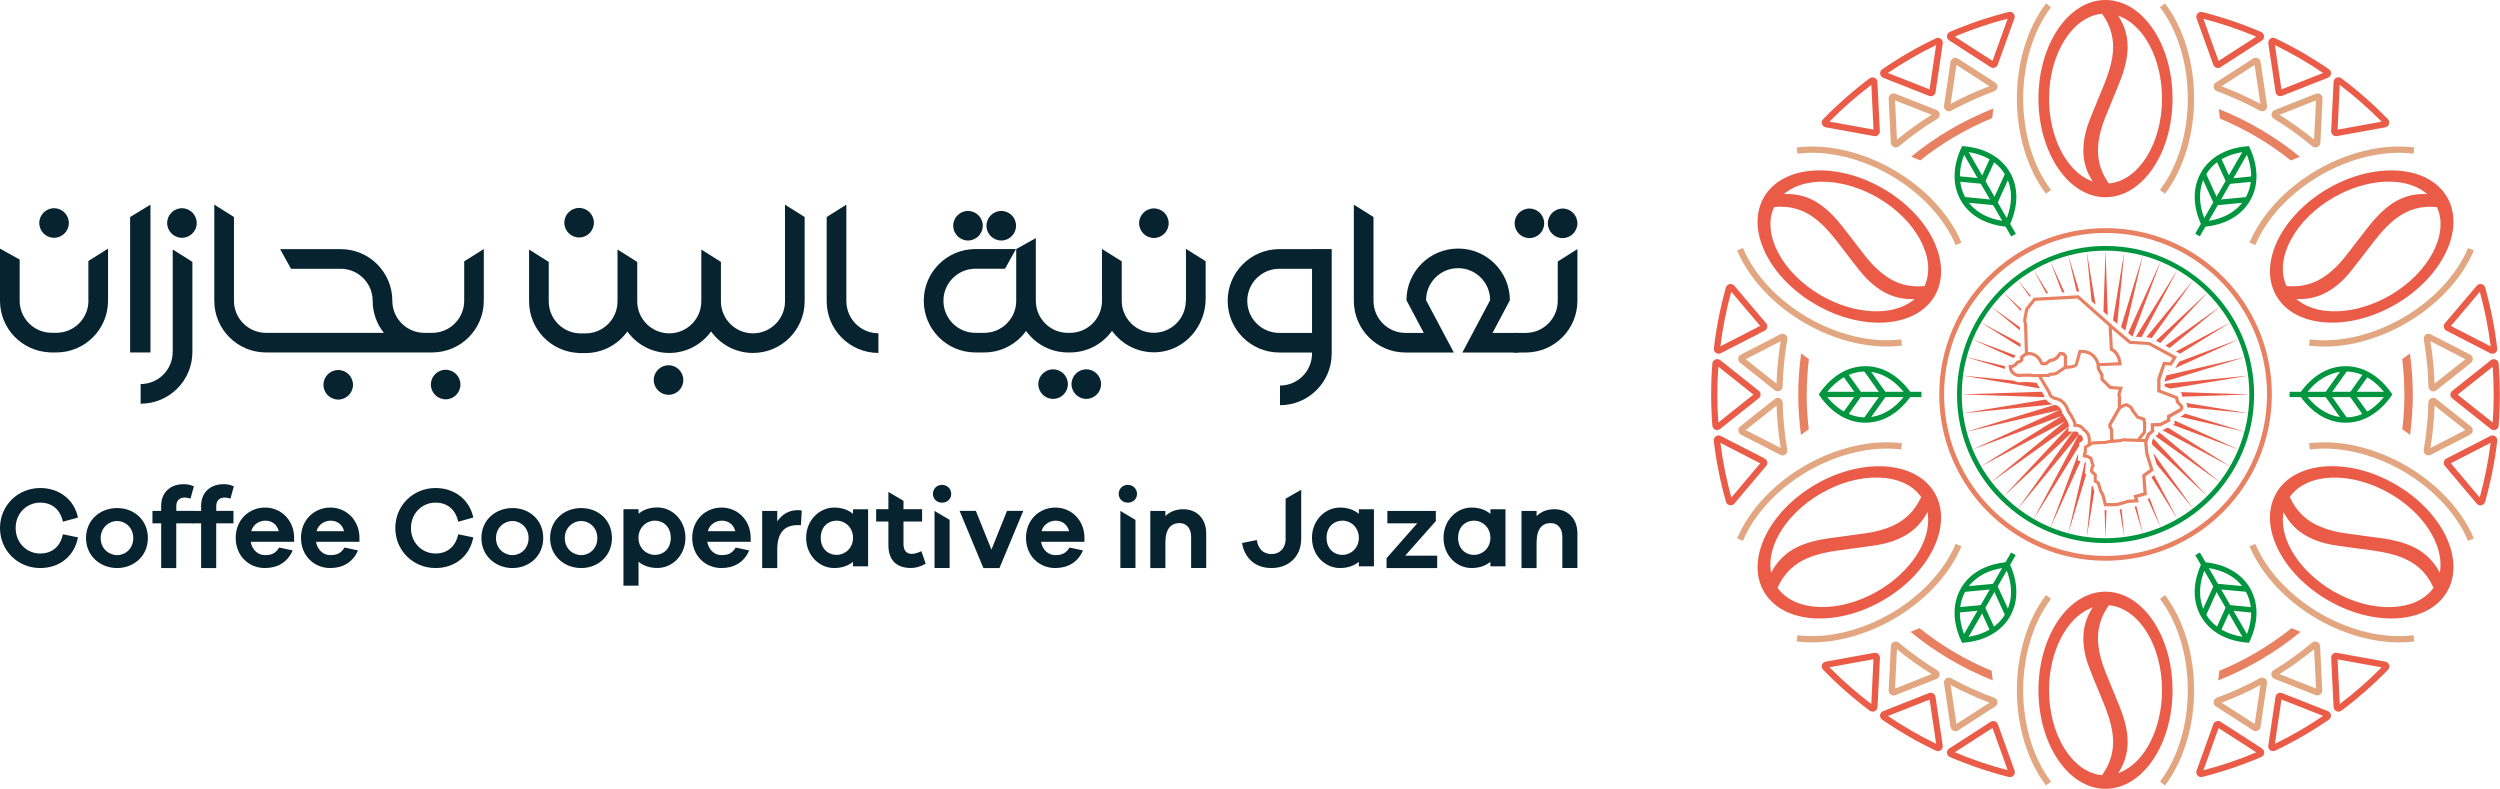 <?xml version="1.0" encoding="UTF-8"?>
<svg id="Layer_1" data-name="Layer 1" xmlns="http://www.w3.org/2000/svg" viewBox="0 0 404.24 127.56">
  <defs>
    <style>
      .cls-1 {
        fill: #ea5c48;
      }

      .cls-2 {
        fill: #06232f;
      }

      .cls-3 {
        fill: #00953f;
      }

      .cls-4 {
        fill: #e88062;
      }

      .cls-5 {
        fill: #e2a681;
      }
    </style>
  </defs>
  <g>
    <path class="cls-2" d="M210.39,87.19c0,2.7-1.92,4.66-4.81,4.66-2.66,0-4.36-1.66-4.75-4.05l2.39-.48c.17,1.29.96,2.27,2.37,2.27s2.29-1.04,2.29-2.4v-6.56l2.52-1.44v8.01Z"/>
    <path class="cls-2" d="M222.16,91.57h-2.44v-.72c-.78.63-1.79,1-3.05,1-2.35,0-4.53-1.98-4.53-4.88s2.18-4.9,4.53-4.9c1.26,0,2.27.37,3.05,1.02v-.74h2.44v9.23ZM219.72,86.96c0-1.7-1.31-2.77-2.63-2.77-1.48,0-2.59,1.07-2.59,2.77s1.11,2.76,2.59,2.76c1.31,0,2.63-1.05,2.63-2.76Z"/>
    <path class="cls-2" d="M232.39,91.85h-8.19v-1.59l4.96-5.64h-4.83v-2h7.84v1.63l-4.96,5.6h5.18v2Z"/>
    <path class="cls-2" d="M243.43,91.57h-2.44v-.72c-.78.63-1.79,1-3.05,1-2.35,0-4.53-1.98-4.53-4.88s2.18-4.9,4.53-4.9c1.26,0,2.27.37,3.05,1.02v-.74h2.44v9.23ZM240.99,86.96c0-1.7-1.31-2.77-2.63-2.77-1.48,0-2.59,1.07-2.59,2.77s1.11,2.76,2.59,2.76c1.31,0,2.63-1.05,2.63-2.76Z"/>
    <path class="cls-2" d="M255.06,86.22v5.62h-2.44v-5.1c0-1.29-.74-2.16-1.87-2.16-1.39,0-2.29.92-2.29,3.18v4.09h-2.44v-9.23h2.44v.83c.72-.72,1.68-1.11,2.9-1.11,2.22,0,3.7,1.59,3.7,3.88Z"/>
    <path class="cls-2" d="M10.17,86.39l2.44.5c-.61,3.18-3.13,4.96-6.1,4.96-3.64,0-6.51-2.83-6.51-6.47s2.87-6.47,6.51-6.47c2.98,0,5.47,1.79,6.1,4.77l-2.44.68c-.46-2.15-1.94-3.09-3.66-3.09-2.22,0-3.98,1.76-3.98,4.11s1.76,4.12,3.98,4.12c1.72,0,3.2-.94,3.66-3.11Z"/>
    <path class="cls-2" d="M23.91,87c0,2.9-2.27,4.85-4.97,4.85s-5.03-1.94-5.03-4.85,2.27-4.85,5.03-4.85,4.97,1.94,4.97,4.85ZM21.55,87c0-1.72-1.33-2.76-2.61-2.76s-2.66,1.04-2.66,2.76,1.33,2.76,2.66,2.76,2.61-1.04,2.61-2.76Z"/>
    <path class="cls-2" d="M31.29,82.62v2h-2.79v7.23h-2.44v-7.23h-1.41v-2h1.41v-.83c0-2.16,1.48-3.5,3.64-3.5.59,0,1.13.11,1.65.35l-.55,1.98c-.33-.11-.67-.17-.92-.17-.8,0-1.37.46-1.37,1.33v.83h2.79Z"/>
    <path class="cls-2" d="M37.75,82.62v2h-2.79v7.23h-2.44v-7.23h-1.41v-2h1.41v-.83c0-2.16,1.48-3.5,3.64-3.5.59,0,1.13.11,1.65.35l-.55,1.98c-.33-.11-.67-.17-.92-.17-.8,0-1.37.46-1.37,1.33v.83h2.79Z"/>
    <path class="cls-2" d="M47.57,87.61h-7.03c.24,1.33,1.18,2.15,2.31,2.15.72,0,1.63-.09,2.29-1.22l2.18.46c-.81,1.92-2.46,2.85-4.48,2.85-2.61,0-4.73-1.98-4.73-4.88s2.13-4.9,4.77-4.9c2.46,0,4.59,1.91,4.68,4.72v.83ZM40.62,85.89h4.46c-.31-1.18-1.2-1.7-2.18-1.7-.92,0-1.98.56-2.27,1.7Z"/>
    <path class="cls-2" d="M58.13,87.61h-7.03c.24,1.33,1.18,2.15,2.31,2.15.72,0,1.63-.09,2.29-1.22l2.18.46c-.81,1.92-2.46,2.85-4.48,2.85-2.61,0-4.73-1.98-4.73-4.88s2.13-4.9,4.77-4.9c2.46,0,4.59,1.91,4.68,4.72v.83ZM51.18,85.89h4.46c-.31-1.18-1.2-1.7-2.18-1.7-.92,0-1.98.56-2.27,1.7Z"/>
    <path class="cls-2" d="M74.09,86.39l2.44.5c-.61,3.18-3.13,4.96-6.1,4.96-3.64,0-6.51-2.83-6.51-6.47s2.87-6.47,6.51-6.47c2.98,0,5.47,1.79,6.1,4.77l-2.44.68c-.46-2.15-1.94-3.09-3.66-3.09-2.22,0-3.98,1.76-3.98,4.11s1.76,4.12,3.98,4.12c1.72,0,3.2-.94,3.66-3.11Z"/>
    <path class="cls-2" d="M87.84,87c0,2.9-2.27,4.85-4.97,4.85s-5.03-1.94-5.03-4.85,2.27-4.85,5.03-4.85,4.97,1.94,4.97,4.85ZM85.47,87c0-1.72-1.33-2.76-2.61-2.76s-2.66,1.04-2.66,2.76,1.33,2.76,2.66,2.76,2.61-1.04,2.61-2.76Z"/>
    <path class="cls-2" d="M98.95,87c0,2.9-2.27,4.85-4.97,4.85s-5.03-1.94-5.03-4.85,2.27-4.85,5.03-4.85,4.97,1.94,4.97,4.85ZM96.59,87c0-1.72-1.33-2.76-2.61-2.76s-2.66,1.04-2.66,2.76,1.33,2.76,2.66,2.76,2.61-1.04,2.61-2.76Z"/>
    <path class="cls-2" d="M110.83,86.96c0,2.9-2.18,4.88-4.53,4.88-1.26,0-2.27-.37-3.05-1v3.86h-2.44v-12.37h2.44v.74c.78-.65,1.79-1.02,3.05-1.02,2.35,0,4.53,2,4.53,4.9ZM108.46,86.96c0-1.7-1.11-2.77-2.59-2.77-1.31,0-2.63,1.07-2.63,2.77s1.31,2.76,2.63,2.76c1.48,0,2.59-1.05,2.59-2.76Z"/>
    <path class="cls-2" d="M121.39,87.61h-7.03c.24,1.33,1.18,2.15,2.31,2.15.72,0,1.63-.09,2.29-1.22l2.18.46c-.81,1.92-2.46,2.85-4.48,2.85-2.61,0-4.73-1.98-4.73-4.88s2.13-4.9,4.77-4.9c2.46,0,4.59,1.91,4.68,4.72v.83ZM114.44,85.89h4.46c-.31-1.18-1.2-1.7-2.18-1.7-.92,0-1.98.56-2.27,1.7Z"/>
    <path class="cls-2" d="M129.64,82.56l-.13,2.35h-.54c-2.26,0-3.29,1.39-3.29,3.96v2.98h-2.44v-9.23h2.44v1.68c.74-1.07,1.81-1.81,3.31-1.81.24,0,.43,0,.65.07Z"/>
    <path class="cls-2" d="M140.37,91.57h-2.44v-.72c-.78.63-1.79,1-3.05,1-2.35,0-4.53-1.98-4.53-4.88s2.18-4.9,4.53-4.9c1.26,0,2.27.37,3.05,1.02v-.74h2.44v9.23ZM137.93,86.96c0-1.7-1.31-2.77-2.63-2.77-1.48,0-2.59,1.07-2.59,2.77s1.11,2.76,2.59,2.76c1.31,0,2.63-1.05,2.63-2.76Z"/>
    <path class="cls-2" d="M149.67,91.16c-.96.52-1.63.68-2.4.68-2.18,0-3.62-1.15-3.62-3.68v-3.83h-1.98v-2h1.98v-2.79l2.44,1.44v1.35h3.01v2h-3.01v3.64c0,1.11.54,1.59,1.35,1.59.43,0,1.05-.18,1.54-.44l.7,2.03Z"/>
    <path class="cls-2" d="M153.81,79.86c0,.81-.63,1.42-1.48,1.42s-1.48-.61-1.48-1.42.61-1.46,1.48-1.46,1.48.68,1.48,1.46ZM151.11,91.85v-9.23l2.44,1.44v7.78h-2.44Z"/>
    <g>
      <path class="cls-2" d="M195.04,86.22v5.62h-2.44v-5.1c0-1.29-.74-2.16-1.87-2.16-1.39,0-2.29.92-2.29,3.18v4.09h-2.44v-9.23h2.44v.83c.72-.72,1.68-1.11,2.9-1.11,2.22,0,3.7,1.59,3.7,3.88Z"/>
      <path class="cls-2" d="M183.85,79.86c0,.81-.63,1.42-1.48,1.42s-1.48-.61-1.48-1.42.61-1.46,1.48-1.46,1.48.68,1.48,1.46ZM181.16,91.85v-9.23l2.44,1.44v7.78h-2.44Z"/>
    </g>
    <path class="cls-2" d="M161.6,91.85h-2.59l-3.85-9.25h2.63l2.52,6.27,2.52-6.27h2.63l-3.85,9.25Z"/>
    <path class="cls-2" d="M175.36,87.61h-7.03c.24,1.33,1.18,2.15,2.31,2.15.72,0,1.63-.09,2.29-1.22l2.18.46c-.81,1.92-2.46,2.85-4.48,2.85-2.61,0-4.73-1.98-4.73-4.88s2.13-4.9,4.77-4.9c2.46,0,4.59,1.91,4.68,4.72v.83ZM168.41,85.89h4.46c-.31-1.18-1.2-1.7-2.18-1.7-.92,0-1.98.56-2.27,1.7Z"/>
  </g>
  <g>
    <g>
      <path class="cls-2" d="M126.93,48.72c0,2.86-2.32,5.18-5.18,5.18h0c-2.83,0-5.13-2.27-5.18-5.1,0-.03,0-.06,0-.09v-6.36h0l-3.17-2h0v8.36s0,.06,0,.09c-.05,2.82-2.34,5.1-5.18,5.1h0c-2.86,0-5.18-2.32-5.18-5.18v-6.37h-.01l-3.17-2h-.01v8.38c0,2.86-2.32,5.18-5.18,5.18h0s-.76,0-.76,0c-2.86,0-5.18-2.32-5.18-5.18v-6.38l-3.18-2v8.38c0,4.49,3.54,8.14,7.97,8.34v.02h.38s0,0,0,0h0s.75,0,.75,0h0s0,0,0,0c2.8,0,5.27-1.38,6.79-3.49,1.52,2.1,3.98,3.47,6.77,3.47s5.25-1.37,6.77-3.47c1.52,2.1,3.98,3.47,6.77,3.47,4.62,0,8.36-3.74,8.36-8.36v-13.62l-3.18-2v15.63Z"/>
      <path class="cls-2" d="M136.85,48.72v-15.63l-3.18,2v13.62c0,4.62,3.75,8.36,8.37,8.36v-3.18h0c-2.86,0-5.18-2.32-5.18-5.18Z"/>
      <circle class="cls-2" cx="108.1" cy="61.45" r="2.39"/>
      <circle class="cls-2" cx="93.64" cy="36.01" r="2.39"/>
    </g>
    <g>
      <path class="cls-2" d="M27.92,56.92c0,2.86-2.32,5.18-5.18,5.18h0v3.18c4.62,0,8.37-3.74,8.37-8.36v-14.58l-3.18-2v16.59Z"/>
      <polygon class="cls-2" points="21.04 56.99 24.33 56.99 24.33 33.09 21.04 35.09 21.04 56.99"/>
      <path class="cls-2" d="M29.42,33.67c-1.32,0-2.39,1.07-2.39,2.39s1.07,2.39,2.39,2.39,2.39-1.07,2.39-2.39-1.07-2.39-2.39-2.39Z"/>
      <g>
        <path class="cls-2" d="M14.3,48.63c0,2.86-2.32,5.18-5.18,5.18h0s-.76,0-.76,0c-2.86,0-5.18-2.32-5.18-5.18v-6.66l-3.18-1.77v8.43c0,4.49,3.54,8.14,7.98,8.34v.02h.38s0,0,0,0h0s.75,0,.75,0h0c4.62,0,8.36-3.74,8.36-8.36v-8.43l-3.18,2v6.43Z"/>
        <path class="cls-2" d="M8.74,38.45c1.32,0,2.39-1.07,2.39-2.39s-1.07-2.39-2.39-2.39-2.39,1.07-2.39,2.39,1.07,2.39,2.39,2.39Z"/>
      </g>
      <circle class="cls-2" cx="54.69" cy="62.22" r="2.39"/>
      <g>
        <path class="cls-2" d="M75.06,42.27v6.37c0,2.86-2.32,5.18-5.18,5.18h-1.26c-2.86,0-5.18-2.32-5.18-5.18h0s0,0,0,0c0-4.62-3.74-8.36-8.36-8.36h-9.79l1.77,3.18h8.02c2.86,0,5.18,2.32,5.18,5.18h0s0,0,0,0c0,1.96.68,3.76,1.81,5.18h-19.06c-2.86,0-5.18-2.32-5.18-5.18v-13.55l-3.18-2v15.54c0,4.6,3.72,8.34,8.32,8.36h0s.04,0,.04,0h26.86c4.62,0,8.36-3.74,8.36-8.36v-8.36l-3.18,2Z"/>
        <circle class="cls-2" cx="72.06" cy="62.18" r="2.39"/>
      </g>
    </g>
    <g>
      <path class="cls-2" d="M212.15,40.28h-5.28c-4.62,0-8.36,3.74-8.36,8.36s3.74,8.36,8.36,8.36h5.28v.16c0,2.86-2.32,5.18-5.18,5.18h0v3.18h0c4.62,0,8.36-3.74,8.36-8.36v-16.89h-3.18ZM206.86,53.83c-2.86,0-5.18-2.32-5.18-5.18h0c0-2.87,2.32-5.19,5.18-5.19h5.29v10.37h-5.29Z"/>
      <path class="cls-2" d="M245.6,53.83h0s-4.26,0-4.26,0l2.8-5.28c0-4.62-3.74-8.36-8.36-8.36s-8.36,3.74-8.36,8.36l2.8,5.28h-2.95s0,0,0,0c-2.86,0-5.18-2.32-5.18-5.18v-13.56l-3.18-2v15.55c0,4.62,3.74,8.36,8.36,8.36h0s4.63,0,4.63,0h0s3.18,0,3.18,0l-4.49-8.46c0-2.86,2.32-5.18,5.18-5.18h0c2.86,0,5.18,2.32,5.18,5.18l-4.49,8.46h3.18s5.94,0,5.94,0h0"/>
      <g>
        <circle class="cls-2" cx="247.3" cy="36.11" r="2.39"/>
        <circle class="cls-2" cx="252.67" cy="36.11" r="2.39"/>
      </g>
      <g>
        <path class="cls-2" d="M191.74,48.63c0,2.86-2.32,5.18-5.18,5.18h0c-2.86,0-5.18-2.32-5.18-5.18v-6.37s-3.18-2-3.18-2h-.01v8.38c0,2.86-2.32,5.18-5.18,5.18h0s-.14,0-.14,0h-.2s0,0,0,0c-2.85,0-5.15-2.3-5.18-5.14,0-.02,0-.03,0-.05v-10.13h0l-3.17,1.77h0v8.36s0,.03,0,.05c-.02,2.84-2.33,5.14-5.18,5.14h0s-1.41,0-1.41,0c-2.86,0-5.18-2.32-5.18-5.18h0c0-2.87,2.32-5.19,5.18-5.19h4.78s1.77-3.18,1.77-3.18h-6.55c-4.62,0-8.36,3.74-8.36,8.36h0c0,4.62,3.74,8.36,8.36,8.36h1.41s0,0,0,0c2.79,0,5.25-1.37,6.77-3.47,1.52,2.1,3.98,3.47,6.77,3.47h0s.14,0,.14,0h.2c2.8,0,5.27-1.38,6.79-3.49,1.62,2.23,4.3,3.64,7.32,3.45,4.45-.28,7.82-4.18,7.82-8.64v-6.07s-3.18-2-3.18-2v8.37Z"/>
        <g>
          <circle class="cls-2" cx="156.52" cy="36.5" r="2.39"/>
          <circle class="cls-2" cx="161.9" cy="36.5" r="2.39"/>
        </g>
        <g>
          <circle class="cls-2" cx="170.28" cy="62.11" r="2.39"/>
          <circle class="cls-2" cx="175.65" cy="62.11" r="2.39"/>
        </g>
        <circle class="cls-2" cx="186.58" cy="36.09" r="2.39"/>
      </g>
    </g>
    <path class="cls-2" d="M244.75,57h1.95c4.62,0,8.36-3.74,8.36-8.36v-8.36l-3.18,2v6.37c0,2.86-2.32,5.18-5.18,5.18h-1.96"/>
  </g>
  <g>
    <g>
      <path class="cls-4" d="M292.14,63.8c0-1.94.13-3.86.35-5.74-.43-.3-.85-.6-1.26-.92-.29,2.18-.46,4.4-.46,6.66s.16,4.39.44,6.53c.41-.32.83-.62,1.26-.92-.21-1.84-.34-3.71-.34-5.61Z"/>
      <path class="cls-4" d="M389.69,57.14c-.41.32-.83.62-1.26.92.22,1.88.35,3.8.35,5.74s-.12,3.77-.34,5.61c.43.29.85.6,1.26.92.28-2.14.44-4.31.44-6.53s-.17-4.48-.46-6.66Z"/>
      <path class="cls-4" d="M322.05,108.47c-4.23-1.75-8.16-4.09-11.69-6.91-.48.22-.96.42-1.45.6,3.97,3.27,8.46,5.93,13.32,7.85-.08-.51-.14-1.03-.19-1.55Z"/>
      <path class="cls-4" d="M370.55,101.56c-3.53,2.82-7.46,5.16-11.69,6.91-.05.52-.11,1.03-.19,1.55,4.86-1.92,9.35-4.58,13.32-7.85-.49-.19-.97-.39-1.45-.6Z"/>
      <path class="cls-4" d="M358.95,19.17c4.15,1.73,8.01,4.02,11.48,6.78.48-.22.96-.42,1.45-.6-3.92-3.21-8.34-5.82-13.11-7.72.08.51.14,1.03.18,1.55Z"/>
      <path class="cls-4" d="M310.48,25.94c3.52-2.8,7.44-5.11,11.66-6.85.05-.52.11-1.03.19-1.55-4.85,1.91-9.33,4.54-13.3,7.79.49.19.97.39,1.45.6Z"/>
    </g>
    <g>
      <path class="cls-5" d="M306.18,112.46c-.16,0-.32-.05-.46-.15-.22-.16-.34-.41-.33-.68l.35-7.16c.01-.3.19-.56.47-.68.28-.12.59-.08.82.12,1.97,1.65,4.06,3.15,6.22,4.47.26.16.4.44.37.74-.03.3-.22.55-.49.66l-6.67,2.63c-.09.04-.19.06-.29.06ZM306.73,104.98l-.31,6.35,5.91-2.33c-1.94-1.21-3.82-2.56-5.6-4.02Z"/>
      <path class="cls-5" d="M316.18,118.23c-.11,0-.22-.02-.33-.07-.24-.11-.41-.34-.46-.6l-1.05-7.09c-.04-.3.08-.59.33-.76.25-.17.56-.19.83-.04,2.26,1.23,4.6,2.3,6.97,3.16h0c.28.1.48.35.51.65.03.3-.1.58-.36.75l-6.02,3.88c-.13.08-.28.13-.43.13ZM315.41,110.77l.94,6.29,5.34-3.44c-2.13-.8-4.23-1.76-6.27-2.85Z"/>
      <path class="cls-5" d="M374.73,112.46c-.1,0-.2-.02-.29-.06l-6.67-2.63c-.28-.11-.47-.36-.5-.66-.03-.3.12-.58.37-.74,2.16-1.32,4.25-2.82,6.22-4.47.23-.19.55-.24.82-.12.27.12.45.38.47.68l.35,7.16c.01.27-.11.52-.33.68-.14.1-.3.15-.46.15ZM368.58,109l5.91,2.33-.31-6.35c-1.79,1.46-3.67,2.82-5.6,4.02Z"/>
      <path class="cls-5" d="M364.74,118.23c-.15,0-.3-.04-.43-.13l-6.02-3.88c-.25-.16-.39-.45-.36-.75.03-.3.23-.55.51-.65h0c2.37-.87,4.71-1.93,6.97-3.16.26-.14.58-.13.83.04.25.17.37.46.33.76l-1.05,7.09c-.04.27-.21.49-.46.6-.1.05-.22.07-.33.07ZM359.23,113.62l5.34,3.44.94-6.29c-2.04,1.09-4.15,2.05-6.27,2.85Z"/>
      <g>
        <path class="cls-5" d="M374.39,23.84c-.18,0-.36-.06-.5-.18-1.97-1.64-4.06-3.15-6.22-4.47-.26-.16-.4-.44-.37-.74.03-.3.22-.55.5-.66l6.67-2.63c.25-.1.53-.06.75.09.22.16.34.41.33.68l-.35,7.16c-.01.3-.19.56-.47.68-.1.05-.21.07-.32.07ZM368.58,18.56c1.94,1.21,3.82,2.56,5.6,4.02l.31-6.35-5.91,2.33Z"/>
        <path class="cls-5" d="M365.8,18c-.13,0-.26-.03-.38-.1-2.26-1.23-4.6-2.29-6.97-3.16h0c-.28-.1-.48-.35-.51-.65-.03-.3.1-.58.36-.75l6.02-3.88c.23-.15.51-.17.75-.06.24.11.41.34.46.6l1.05,7.09c.04.3-.08.59-.33.76-.14.09-.29.14-.45.14ZM359.23,13.95c2.13.8,4.23,1.76,6.27,2.85l-.94-6.29-5.34,3.44Z"/>
      </g>
      <g>
        <path class="cls-5" d="M306.53,23.84c-.11,0-.21-.02-.32-.07-.27-.12-.45-.38-.47-.68h0s-.35-7.16-.35-7.16c-.01-.27.11-.52.33-.68.22-.16.5-.19.75-.09l6.67,2.63c.28.11.47.36.5.66.03.3-.12.58-.37.74-2.16,1.32-4.25,2.82-6.22,4.47-.15.12-.32.18-.5.18ZM306.42,16.23l.31,6.35c1.78-1.46,3.67-2.82,5.6-4.02l-5.91-2.33Z"/>
        <path class="cls-5" d="M315.12,18c-.16,0-.31-.05-.45-.14-.25-.17-.37-.46-.33-.76l1.05-7.09c.04-.27.21-.49.46-.6.24-.11.53-.09.75.06l6.02,3.88c.25.16.39.45.36.75-.03.3-.23.55-.51.65h0c-2.37.87-4.71,1.93-6.97,3.16-.12.07-.25.1-.38.1ZM316.35,10.5l-.94,6.29c2.04-1.09,4.14-2.05,6.27-2.85l-5.34-3.44Z"/>
      </g>
      <g>
        <g>
          <path class="cls-5" d="M287.46,63.28c-.17,0-.35-.06-.49-.17l-5.61-4.46c-.21-.17-.32-.43-.29-.7.03-.27.18-.5.42-.62l6.38-3.28c.27-.14.58-.11.82.06.24.18.36.47.31.77-.44,2.53-.69,5.09-.76,7.62,0,.3-.18.57-.45.7-.11.05-.22.07-.33.07ZM282.27,58.08l4.98,3.95c.08-2.28.31-4.59.68-6.86l-5.66,2.91ZM288.34,54.96h0Z"/>
          <path class="cls-5" d="M288.23,73.64c-.12,0-.25-.03-.36-.09l-6.37-3.27c-.24-.12-.4-.36-.42-.62s.08-.53.29-.7l5.61-4.46c.24-.19.55-.22.82-.1.27.13.45.39.45.7.06,2.57.31,5.13.75,7.62h0c.05.3-.07.59-.31.77-.14.1-.3.15-.46.15ZM288,72.89h0s0,0,0,0ZM282.28,69.54l5.65,2.9c-.37-2.24-.59-4.55-.67-6.86l-4.98,3.96Z"/>
        </g>
        <g>
          <path class="cls-5" d="M393.45,63.28c-.11,0-.23-.02-.33-.07-.27-.13-.45-.39-.45-.7-.06-2.53-.32-5.09-.76-7.62-.05-.3.07-.59.31-.77.24-.18.56-.2.82-.06h0s6.38,3.28,6.38,3.28c.24.12.4.36.42.62.03.27-.08.53-.29.7l-5.61,4.46c-.14.11-.31.17-.49.17ZM392.98,55.17c.38,2.28.6,4.58.68,6.86l4.98-3.95-5.66-2.91Z"/>
          <path class="cls-5" d="M392.68,73.64c-.16,0-.33-.05-.46-.15-.24-.18-.36-.47-.31-.77h0c.43-2.49.68-5.05.75-7.62,0-.3.18-.57.45-.7.27-.13.59-.09.82.1l5.61,4.46c.21.17.32.43.29.7s-.18.5-.42.62l-6.37,3.27c-.11.06-.24.09-.36.09ZM392.91,72.89h0ZM393.66,65.58c-.08,2.31-.3,4.61-.67,6.86l5.65-2.9-4.98-3.96Z"/>
        </g>
      </g>
    </g>
    <g>
      <path class="cls-1" d="M313.36,121.46c-.11,0-.23-.03-.34-.08-3.01-1.43-5.93-3.12-8.69-5.02-.24-.16-.37-.45-.33-.73.03-.29.22-.54.49-.64l7.41-2.92c.22-.09.47-.07.68.05.21.12.35.33.38.56l1.17,7.88c.04.29-.08.57-.31.75-.14.1-.3.15-.47.15ZM305.27,115.77c2.49,1.69,5.11,3.2,7.8,4.51l-1.06-7.16-6.73,2.65ZM312.28,113h0,0Z"/>
      <path class="cls-1" d="M302.79,115.07c-.17,0-.33-.05-.47-.16-2.67-1.99-5.2-4.22-7.53-6.61-.2-.21-.27-.51-.18-.79.09-.28.32-.48.61-.53l7.83-1.42h0c.24-.04.47.02.66.18.18.16.28.39.27.63l-.39,7.95c-.01.29-.19.55-.45.67-.11.05-.22.08-.34.08ZM295.82,107.9c2.11,2.13,4.38,4.13,6.76,5.93l.35-7.23-7.12,1.29ZM303.23,106.56h0s0,0,0,0Z"/>
      <path class="cls-1" d="M324.99,125.65c-.06,0-.13,0-.19-.02-3.24-.82-6.44-1.9-9.51-3.22-.27-.11-.45-.37-.47-.65-.02-.29.11-.57.36-.73l6.7-4.32c.2-.13.45-.16.68-.08.23.08.4.25.49.48l2.7,7.5c.1.27.04.58-.16.79-.15.17-.36.26-.58.26ZM316.09,121.64c2.77,1.17,5.64,2.14,8.54,2.89l-2.45-6.82-6.09,3.92Z"/>
      <path class="cls-1" d="M367.55,121.46c-.17,0-.33-.05-.47-.15-.23-.17-.35-.46-.31-.75l1.17-7.88c.04-.24.18-.44.38-.56.21-.12.46-.14.68-.05l7.41,2.92c.27.11.46.35.49.64.03.29-.09.57-.33.73-2.76,1.9-5.68,3.59-8.69,5.02-.11.05-.22.08-.34.08ZM368.9,113.11l-1.06,7.16c2.69-1.31,5.31-2.82,7.8-4.51l-6.73-2.65ZM368.63,113h0,0Z"/>
      <path class="cls-1" d="M378.12,115.07c-.11,0-.23-.03-.34-.08-.26-.12-.44-.38-.45-.67l-.39-7.95c-.01-.24.08-.47.27-.63s.42-.23.66-.18l7.83,1.42c.29.05.52.26.61.54.09.28.02.58-.19.79-2.33,2.39-4.86,4.61-7.53,6.61-.14.1-.3.16-.47.16ZM377.98,106.61l.35,7.23c2.38-1.81,4.66-3.8,6.76-5.93l-7.12-1.29ZM377.69,106.56s0,0,0,0h0Z"/>
      <path class="cls-1" d="M355.92,125.65c-.22,0-.43-.09-.58-.26-.2-.22-.26-.52-.16-.79l2.7-7.5c.08-.23.26-.4.49-.48.23-.08.47-.05.68.08l6.7,4.32c.24.16.38.44.36.73-.02.29-.21.54-.47.65-3.07,1.32-6.27,2.4-9.51,3.22-.06.02-.13.02-.19.02ZM358.74,117.72l-2.45,6.82c2.9-.75,5.77-1.72,8.54-2.89l-6.09-3.92Z"/>
      <path class="cls-1" d="M368.72,15.56c-.14,0-.27-.04-.39-.11-.21-.12-.35-.33-.38-.56l-1.17-7.88c-.04-.29.08-.57.31-.75.23-.17.54-.2.8-.08,3.01,1.43,5.93,3.12,8.69,5.02.24.16.37.45.33.73-.03.29-.22.54-.49.64l-7.41,2.92c-.09.04-.19.06-.29.06ZM368.63,14.56h0s0,0,0,0ZM367.84,7.29l1.06,7.16,6.73-2.65c-2.49-1.69-5.11-3.2-7.8-4.51Z"/>
      <path class="cls-1" d="M377.73,22.02c-.19,0-.37-.07-.52-.2-.18-.16-.28-.39-.27-.63l.39-7.95c.01-.29.19-.55.45-.67.26-.12.57-.09.8.08,2.67,1.99,5.2,4.22,7.53,6.61.2.21.27.51.19.79-.09.28-.32.48-.61.54l-7.83,1.42s-.09.01-.14.01ZM378.33,13.73l-.35,7.23,7.12-1.29c-2.11-2.13-4.38-4.13-6.76-5.93Z"/>
      <path class="cls-1" d="M358.62,10.99c-.08,0-.17-.01-.25-.04-.23-.08-.4-.25-.49-.48l-2.7-7.5c-.1-.27-.04-.58.16-.79.19-.22.49-.3.77-.23,3.24.82,6.44,1.9,9.51,3.22.27.12.45.37.47.66.02.29-.11.57-.36.73l-6.7,4.32c-.13.08-.28.13-.42.13ZM356.28,3.03l2.45,6.82,6.09-3.92c-2.77-1.17-5.64-2.14-8.54-2.89Z"/>
      <path class="cls-1" d="M312.2,15.56c-.1,0-.19-.02-.29-.06l-7.41-2.92c-.27-.11-.46-.35-.49-.64-.03-.29.09-.57.33-.73,2.76-1.9,5.68-3.59,8.69-5.02.26-.12.57-.1.8.08.23.17.35.46.31.75l-1.17,7.88c-.04.24-.18.44-.38.56-.12.07-.26.11-.39.11ZM312.28,14.56h0s0,0,0,0ZM305.27,11.8l6.73,2.65,1.06-7.16c-2.69,1.31-5.31,2.82-7.8,4.51Z"/>
      <path class="cls-1" d="M303.19,22.02s-.09,0-.14-.01l-7.83-1.42c-.29-.05-.52-.26-.61-.53-.09-.28-.02-.58.18-.79,2.33-2.39,4.87-4.62,7.53-6.61.23-.17.54-.2.8-.08.26.12.44.38.45.67l.39,7.95c.01.24-.09.47-.27.63-.14.13-.33.19-.51.19ZM295.82,19.66l7.12,1.29-.35-7.23c-2.38,1.81-4.66,3.8-6.76,5.93Z"/>
      <path class="cls-1" d="M322.3,10.99c-.15,0-.29-.04-.42-.13l-6.7-4.32c-.24-.16-.38-.44-.36-.73.02-.29.2-.54.47-.66,3.07-1.32,6.27-2.4,9.51-3.22.28-.07.58.02.77.24.2.22.26.52.16.79l-2.7,7.5c-.08.23-.26.4-.49.48-.08.03-.17.04-.25.04ZM316.09,5.92l6.09,3.92,2.45-6.82c-2.9.75-5.77,1.72-8.54,2.89Z"/>
      <path class="cls-1" d="M277.66,69.55c-.11,0-.21-.02-.31-.07-.27-.12-.45-.37-.47-.66-.26-3.32-.26-6.7,0-10.03.02-.29.2-.54.47-.66.27-.12.58-.08.8.1l6.23,4.95c.19.15.3.37.3.61s-.11.46-.3.61l-6.24,4.96c-.14.11-.31.17-.49.17ZM277.85,59.3c-.22,3-.22,6.02,0,9.01l5.67-4.51-5.67-4.5ZM283.75,63.99s0,0,0,0h0Z"/>
      <path class="cls-1" d="M277.9,57.2c-.16,0-.31-.05-.45-.14-.24-.17-.37-.45-.33-.74.39-3.31,1.05-6.62,1.95-9.83.08-.28.3-.49.59-.55.28-.06.58.04.77.26l5.15,6.07c.16.18.22.42.17.66-.05.24-.2.43-.41.54l-7.08,3.64c-.11.06-.24.09-.36.09ZM279.93,47.18c-.79,2.89-1.38,5.86-1.75,8.82l6.43-3.31-4.68-5.52ZM284.8,52.92s0,0,0,0h0Z"/>
      <path class="cls-1" d="M279.84,81.71c-.06,0-.11,0-.17-.02-.28-.06-.51-.27-.59-.55-.91-3.21-1.58-6.52-1.97-9.85-.03-.29.09-.57.33-.74.24-.17.55-.19.81-.05l7.09,3.64c.21.11.36.31.41.54.05.24-.01.48-.17.66l-5.14,6.09c-.15.18-.37.28-.6.28ZM278.18,71.61c.38,2.98.97,5.95,1.77,8.84l4.67-5.53-6.44-3.31ZM284.88,75.05s0,0,0,0h0Z"/>
      <path class="cls-1" d="M403.25,69.55c-.17,0-.35-.06-.49-.17l-6.24-4.96c-.19-.15-.3-.37-.3-.61s.11-.46.3-.61l6.23-4.95c.23-.18.53-.22.8-.11.27.12.45.37.47.66.26,3.34.26,6.71,0,10.03-.02.29-.2.54-.47.66-.1.04-.21.07-.31.07ZM397.39,63.81l5.67,4.51c.21-2.98.21-6.01,0-9.01l-5.67,4.5ZM397.16,63.99h0s0,0,0,0Z"/>
      <path class="cls-1" d="M403.01,57.2c-.12,0-.25-.03-.36-.09l-7.08-3.64c-.21-.11-.36-.31-.41-.54-.05-.24.01-.48.17-.66h0s5.15-6.07,5.15-6.07c.19-.22.48-.32.77-.26.28.06.51.27.59.55.9,3.21,1.56,6.52,1.95,9.83.03.29-.09.57-.33.74-.13.09-.29.14-.45.14ZM396.3,52.7l6.43,3.31c-.37-2.97-.96-5.93-1.75-8.82l-4.68,5.52Z"/>
      <path class="cls-1" d="M401.07,81.71c-.23,0-.45-.1-.6-.28l-5.14-6.09c-.16-.18-.22-.42-.17-.66.05-.24.2-.43.41-.54l7.09-3.64c.26-.13.57-.11.81.05.24.17.37.45.33.74-.39,3.32-1.06,6.63-1.97,9.85-.08.28-.31.49-.59.55-.06.01-.11.02-.17.02ZM396.29,74.91l4.67,5.53c.8-2.89,1.39-5.86,1.77-8.84l-6.44,3.31Z"/>
    </g>
    <g>
      <g>
        <g>
          <path class="cls-3" d="M379.29,68.35c-2.81,0-5.42-1.53-7.37-4.32l-.17-.25.17-.25c1.95-2.79,4.57-4.32,7.37-4.32s5.42,1.53,7.37,4.32l.17.25-.17.25c-1.95,2.79-4.57,4.32-7.37,4.32ZM372.8,63.78c1.76,2.39,4.06,3.71,6.49,3.71s4.73-1.31,6.49-3.71c-1.76-2.39-4.06-3.71-6.49-3.71s-4.73,1.31-6.49,3.71Z"/>
          <rect class="cls-3" x="370.22" y="63.35" width="16.05" height=".86"/>
          <polygon class="cls-3" points="378.97 68.3 375.75 63.78 378.97 59.27 379.67 59.77 376.81 63.78 379.67 67.8 378.97 68.3"/>
        </g>
        <polygon class="cls-3" points="382.42 67.57 379.73 63.8 382.42 60.02 383.13 60.52 380.79 63.8 383.13 67.07 382.42 67.57"/>
      </g>
      <g>
        <path class="cls-3" d="M301.63,68.35c-2.81,0-5.42-1.53-7.37-4.32l-.17-.25.17-.25c1.95-2.79,4.57-4.32,7.37-4.32s5.42,1.53,7.37,4.32l.17.25-.17.25c-1.95,2.79-4.57,4.32-7.37,4.32ZM295.14,63.78c1.76,2.39,4.06,3.71,6.49,3.71s4.73-1.31,6.49-3.71c-1.76-2.39-4.06-3.71-6.49-3.71s-4.73,1.31-6.49,3.71Z"/>
        <rect class="cls-3" x="294.64" y="63.35" width="16.05" height=".86"/>
        <polygon class="cls-3" points="301.95 68.3 301.24 67.8 304.1 63.78 301.24 59.77 301.95 59.27 305.16 63.78 301.95 68.3"/>
        <polygon class="cls-3" points="298.49 67.54 297.79 67.04 300.12 63.77 297.79 60.49 298.49 59.99 301.18 63.77 298.49 67.54"/>
      </g>
    </g>
    <g>
      <g>
        <g>
          <path class="cls-3" d="M356.1,36.69l-.13-.27c-1.44-3.08-1.46-6.12-.06-8.55,1.4-2.43,4.04-3.93,7.43-4.22l.3-.03.13.27c1.44,3.08,1.46,6.12.06,8.55h0c-1.4,2.43-4.04,3.93-7.43,4.22l-.3.03ZM363.11,24.53c-2.95.33-5.24,1.66-6.45,3.77-1.22,2.11-1.23,4.75-.03,7.47,2.95-.33,5.24-1.66,6.45-3.77h0c1.22-2.11,1.23-4.75.03-7.47Z"/>
          <rect class="cls-3" x="351.32" y="30.62" width="16.05" height=".86" transform="translate(152.88 326.8) rotate(-60.02)"/>
          <polygon class="cls-3" points="358.1 33.22 355.8 28.17 356.59 27.82 358.63 32.3 363.54 31.83 363.62 32.69 358.1 33.22"/>
        </g>
        <polygon class="cls-3" points="360.11 29.77 358.18 25.56 358.97 25.2 360.64 28.86 364.64 28.47 364.72 29.33 360.11 29.77"/>
      </g>
      <g>
        <path class="cls-3" d="M317.27,103.94l-.13-.27c-1.44-3.08-1.46-6.12-.06-8.55h0c1.4-2.43,4.04-3.93,7.43-4.22l.3-.03.13.27c1.44,3.08,1.46,6.12.06,8.55-1.4,2.43-4.04,3.93-7.43,4.22l-.3.03ZM317.83,95.56c-1.22,2.11-1.23,4.75-.03,7.47,2.95-.33,5.24-1.66,6.45-3.77,1.22-2.11,1.23-4.75.03-7.47-2.95.33-5.24,1.66-6.45,3.77h0Z"/>
        <rect class="cls-3" x="313.53" y="96.08" width="16.05" height=".86" transform="translate(77.27 326.81) rotate(-60.02)"/>
        <polygon class="cls-3" points="324.33 99.75 322.28 95.27 317.37 95.73 317.29 94.87 322.81 94.35 325.11 99.39 324.33 99.75"/>
        <polygon class="cls-3" points="321.94 102.36 320.27 98.71 316.27 99.09 316.19 98.23 320.8 97.79 322.73 102.01 321.94 102.36"/>
      </g>
    </g>
    <g>
      <g>
        <g>
          <path class="cls-3" d="M324.81,36.69l-.3-.03c-3.39-.29-6.03-1.79-7.43-4.22-1.4-2.43-1.38-5.46.06-8.55l.13-.27.3.03c3.39.29,6.03,1.79,7.43,4.22h0c1.4,2.43,1.38,5.46-.06,8.55l-.13.27ZM317.8,24.53c-1.19,2.72-1.18,5.37.03,7.47,1.22,2.11,3.5,3.44,6.45,3.77,1.19-2.72,1.18-5.37-.03-7.47-1.22-2.11-3.5-3.44-6.45-3.77Z"/>
          <rect class="cls-3" x="321.13" y="23.03" width=".86" height="16.05" transform="translate(27.56 164.95) rotate(-30)"/>
          <polygon class="cls-3" points="322.81 33.22 317.29 32.69 317.37 31.83 322.28 32.3 324.33 27.82 325.11 28.17 322.81 33.22"/>
        </g>
        <polygon class="cls-3" points="320.83 29.76 316.22 29.32 316.3 28.46 320.3 28.84 321.97 25.18 322.76 25.54 320.83 29.76"/>
      </g>
      <g>
        <path class="cls-3" d="M363.64,103.94l-.3-.03c-3.39-.29-6.03-1.79-7.43-4.22h0c-1.4-2.43-1.38-5.46.06-8.55l.13-.27.3.03c3.39.29,6.03,1.8,7.43,4.22,1.4,2.43,1.38,5.46-.06,8.55l-.13.27ZM356.66,99.26c1.22,2.11,3.5,3.44,6.45,3.77,1.19-2.72,1.18-5.37-.03-7.47-1.22-2.11-3.5-3.44-6.45-3.77-1.19,2.72-1.18,5.37.03,7.47h0Z"/>
        <rect class="cls-3" x="358.92" y="88.48" width=".86" height="16.05" transform="translate(-.11 192.6) rotate(-30)"/>
        <polygon class="cls-3" points="356.59 99.75 355.8 99.39 358.1 94.35 363.62 94.87 363.54 95.73 358.63 95.27 356.59 99.75"/>
        <polygon class="cls-3" points="358.94 102.38 358.16 102.02 360.08 97.8 364.7 98.24 364.61 99.1 360.61 98.72 358.94 102.38"/>
      </g>
    </g>
    <path class="cls-1" d="M340.45,0c-5.98,0-10.84,7.15-10.84,15.94s4.86,15.95,10.84,15.95,10.84-7.15,10.84-15.95-4.86-15.94-10.84-15.94ZM338.03,29.21c-3.95-1.63-6.71-7.09-6.71-13.26,0-7.2,3.73-13.23,8.5-13.72h.07s.04.05.04.05c1.41,1.95,1.97,4.14,1.68,6.5-.23,1.86-.85,3.57-1.43,4.99-.28.69-.57,1.39-.85,2.08-.47,1.14-1.01,2.43-1.5,3.71-.64,1.67-.96,3.25-.96,4.82,0,1.63.44,3.19,1.31,4.64l.2.33-.35-.15ZM341.07,29.67h-.07s-.04-.05-.04-.05c-1.39-1.95-1.95-4.13-1.66-6.5.16-1.34.53-2.69,1.11-4.14.38-.94.76-1.87,1.15-2.81.43-1.03.81-1.96,1.19-2.91.73-1.82,1.12-3.37,1.25-4.88.16-1.97-.27-3.83-1.29-5.52l-.2-.33.35.14c3.96,1.62,6.73,7.08,6.73,13.27,0,7.21-3.74,13.24-8.52,13.72Z"/>
    <path class="cls-1" d="M340.45,95.67c-5.98,0-10.84,7.15-10.84,15.94s4.86,15.94,10.84,15.94,10.84-7.15,10.84-15.94-4.86-15.94-10.84-15.94ZM339.93,125.28l-.04.06h-.07c-4.77-.5-8.5-6.53-8.5-13.73,0-6.18,2.76-11.63,6.71-13.26l.35-.15-.2.33c-.87,1.45-1.31,3.01-1.31,4.64,0,1.57.31,3.15.96,4.82.49,1.27,1.02,2.56,1.5,3.71.29.69.57,1.38.85,2.08.58,1.43,1.2,3.14,1.43,5,.29,2.36-.27,4.55-1.68,6.5ZM342.86,124.88l-.35.14.2-.33c1.02-1.69,1.45-3.55,1.29-5.52-.12-1.51-.52-3.05-1.25-4.88-.37-.93-.74-1.83-1.19-2.91-.39-.93-.78-1.87-1.15-2.81-.58-1.45-.94-2.81-1.11-4.14-.29-2.37.27-4.56,1.66-6.5l.04-.06h.07c4.78.49,8.52,6.51,8.52,13.73,0,6.19-2.77,11.65-6.73,13.27Z"/>
    <g>
      <path class="cls-1" d="M285.22,31.89c-2.99,5.18.77,12.97,8.39,17.36,7.61,4.4,16.24,3.76,19.23-1.42,2.99-5.18-.77-12.97-8.39-17.36-7.61-4.4-16.24-3.76-19.23,1.42ZM309.3,48.59c-3.39,2.61-9.49,2.27-14.84-.82-6.24-3.6-9.59-9.85-7.63-14.22l.03-.07h.07c2.39-.25,4.57.35,6.47,1.79,1.5,1.13,2.67,2.52,3.61,3.73.46.59.92,1.18,1.37,1.78.75.98,1.6,2.09,2.46,3.15,1.13,1.39,2.34,2.45,3.7,3.24,1.41.81,2.98,1.21,4.67,1.19h.38s-.3.23-.3.23ZM311.22,46.19l-.03.07h-.07c-2.38.24-4.55-.37-6.46-1.81-1.08-.81-2.07-1.8-3.04-3.03-.63-.79-1.24-1.6-1.85-2.4-.68-.89-1.29-1.68-1.92-2.48-1.21-1.54-2.36-2.66-3.6-3.52-1.62-1.13-3.45-1.68-5.42-1.65h-.38s.3-.23.3-.23c3.39-2.62,9.49-2.28,14.85.81,6.25,3.61,9.6,9.86,7.62,14.24Z"/>
      <path class="cls-1" d="M368.07,79.72c-2.99,5.18.77,12.97,8.39,17.36,7.61,4.4,16.24,3.76,19.23-1.42,2.99-5.18-.77-12.97-8.39-17.36-7.61-4.4-16.24-3.76-19.23,1.42ZM393.45,94.98l.03.07-.04.06c-2.81,3.88-9.9,4.1-16.13.5-5.35-3.09-8.69-8.21-8.13-12.44l.05-.38.19.33c.82,1.47,1.95,2.64,3.37,3.45,1.36.79,2.88,1.3,4.65,1.58,1.34.21,2.73.4,3.96.56.74.1,1.49.2,2.23.3,1.52.21,3.31.53,5.04,1.26,2.19.93,3.81,2.51,4.79,4.71ZM394.57,92.24l-.05.38-.19-.33c-.96-1.73-2.35-3.03-4.14-3.87-1.37-.64-2.91-1.08-4.85-1.36-.99-.14-1.96-.27-3.11-.42-1-.13-2.01-.26-3.01-.41-1.55-.22-2.9-.59-4.14-1.11-2.2-.93-3.81-2.51-4.8-4.69l-.03-.07.04-.06c2.8-3.9,9.89-4.12,16.14-.51,5.36,3.09,8.7,8.22,8.13,12.46Z"/>
    </g>
    <g>
      <path class="cls-1" d="M285.22,95.67c2.99,5.18,11.62,5.81,19.23,1.42,7.61-4.4,11.38-12.19,8.39-17.36-2.99-5.18-11.62-5.81-19.23-1.42s-11.38,12.19-8.39,17.36ZM311.72,83.16c.56,4.24-2.78,9.35-8.13,12.44-6.24,3.6-13.32,3.38-16.13-.5l-.04-.06.03-.07c.99-2.19,2.6-3.78,4.79-4.71,1.73-.73,3.52-1.05,5.04-1.26.74-.1,1.48-.2,2.23-.3,1.22-.16,2.61-.34,3.96-.56,1.77-.28,3.29-.8,4.65-1.58,1.41-.82,2.54-1.98,3.37-3.45l.19-.33.05.38ZM310.6,80.3l.04.06-.03.07c-.99,2.18-2.6,3.76-4.8,4.69-1.24.53-2.59.89-4.14,1.11-1,.14-2,.28-3.01.41-1.11.14-2.1.27-3.11.42-1.94.28-3.48.71-4.85,1.36-1.79.84-3.18,2.15-4.14,3.87l-.19.33-.05-.38c-.57-4.24,2.77-9.36,8.13-12.46,6.25-3.61,13.34-3.38,16.14.51Z"/>
      <path class="cls-1" d="M368.07,47.83c2.99,5.18,11.62,5.81,19.23,1.42,7.61-4.4,11.38-12.19,8.39-17.36s-11.62-5.81-19.23-1.42c-7.61,4.4-11.38,12.19-8.39,17.36ZM393.97,33.48h.07s.03.07.03.07c1.96,4.37-1.4,10.62-7.63,14.22-5.35,3.09-11.45,3.43-14.84.82l-.3-.23h.38c1.69.03,3.26-.37,4.67-1.18,1.36-.78,2.57-1.84,3.7-3.24.85-1.06,1.71-2.17,2.46-3.15.46-.59.91-1.19,1.37-1.78.95-1.21,2.12-2.6,3.61-3.73,1.9-1.44,4.08-2.04,6.47-1.8ZM392.16,31.14l.3.23h-.38c-1.98-.04-3.8.51-5.42,1.64-1.24.86-2.38,1.98-3.6,3.52-.62.79-1.21,1.56-1.92,2.48-.61.8-1.23,1.61-1.85,2.4-.97,1.23-1.96,2.22-3.04,3.03-1.91,1.43-4.08,2.04-6.46,1.81h-.07s-.03-.07-.03-.07c-1.97-4.38,1.38-10.63,7.62-14.24,5.36-3.09,11.47-3.43,14.85-.81Z"/>
    </g>
    <g>
      <g>
        <path class="cls-5" d="M350.07,127l-.81-.62c2.86-3.75,4.5-9.14,4.5-14.77s-1.64-11.02-4.5-14.77l.81-.62c2.99,3.93,4.71,9.53,4.71,15.39s-1.72,11.46-4.71,15.39Z"/>
        <path class="cls-5" d="M330.83,127c-2.99-3.93-4.71-9.53-4.71-15.39s1.72-11.46,4.71-15.39l.81.62c-2.86,3.75-4.5,9.14-4.5,14.77s1.64,11.02,4.5,14.77l-.81.62Z"/>
      </g>
      <g>
        <g>
          <path class="cls-5" d="M350.07,31.33l-.81-.62c2.86-3.75,4.5-9.14,4.5-14.77s-1.64-11.02-4.5-14.77l.81-.62c2.99,3.92,4.71,9.53,4.71,15.39s-1.72,11.46-4.71,15.39Z"/>
          <path class="cls-5" d="M330.83,31.33c-2.99-3.92-4.71-9.53-4.71-15.39s1.72-11.46,4.71-15.39l.81.62c-2.86,3.75-4.5,9.14-4.5,14.77s1.64,11.02,4.5,14.77l-.81.62Z"/>
        </g>
        <g>
          <path class="cls-5" d="M317.16,39.23l-.94.39c-1.82-4.35-5.66-8.46-10.54-11.28-4.88-2.82-10.36-4.09-15.04-3.49l-.13-1.01c4.89-.63,10.61.69,15.68,3.62,5.07,2.93,9.07,7.22,10.97,11.77Z"/>
          <path class="cls-5" d="M307.54,55.88c-4.89.63-10.61-.69-15.68-3.62-5.07-2.93-9.07-7.22-10.97-11.77l.94-.39c1.82,4.35,5.66,8.46,10.54,11.28,4.88,2.82,10.36,4.09,15.04,3.49l.13,1.01Z"/>
        </g>
        <g>
          <path class="cls-5" d="M400.01,87.06l-.94.39c-1.82-4.35-5.66-8.46-10.54-11.28-4.88-2.82-10.36-4.09-15.04-3.49l-.13-1.01c4.9-.63,10.61.69,15.68,3.62,5.07,2.93,9.07,7.22,10.97,11.77Z"/>
          <path class="cls-5" d="M390.39,103.72c-4.9.63-10.61-.69-15.68-3.62-5.07-2.93-9.07-7.22-10.97-11.77l.94-.39c1.82,4.35,5.66,8.46,10.54,11.28,4.88,2.82,10.36,4.09,15.04,3.49l.13,1.01Z"/>
        </g>
        <g>
          <path class="cls-5" d="M307.54,71.67l-.13,1.01c-4.68-.6-10.16.67-15.04,3.49-4.88,2.82-8.72,6.93-10.54,11.28l-.94-.39c1.9-4.55,5.9-8.84,10.97-11.77,5.07-2.93,10.78-4.25,15.68-3.62Z"/>
          <path class="cls-5" d="M317.16,88.33c-1.9,4.55-5.9,8.84-10.97,11.77-5.07,2.93-10.78,4.25-15.68,3.62l.13-1.01c4.68.6,10.16-.67,15.04-3.49,4.88-2.82,8.72-6.93,10.54-11.28l.94.39Z"/>
        </g>
        <g>
          <path class="cls-5" d="M390.39,23.84l-.13,1.01c-4.68-.6-10.16.67-15.04,3.49-4.88,2.82-8.72,6.93-10.54,11.28l-.94-.39c1.9-4.55,5.9-8.84,10.97-11.77,5.07-2.93,10.78-4.25,15.68-3.62Z"/>
          <path class="cls-5" d="M400.01,40.5c-1.9,4.55-5.9,8.84-10.97,11.77-5.07,2.93-10.78,4.25-15.68,3.62l.13-1.01c4.68.6,10.16-.67,15.04-3.49,4.88-2.82,8.72-6.93,10.54-11.28l.94.39Z"/>
        </g>
      </g>
    </g>
    <g>
      <path class="cls-4" d="M340.46,90.67c-14.83,0-26.89-12.06-26.89-26.89s12.06-26.89,26.89-26.89,26.89,12.06,26.89,26.89-12.06,26.89-26.89,26.89ZM340.46,37.67c-14.4,0-26.11,11.71-26.11,26.11s11.71,26.11,26.11,26.11,26.11-11.71,26.11-26.11-11.71-26.11-26.11-26.11Z"/>
      <g>
        <g>
          <polygon class="cls-1" points="336.21 47.14 334.39 41.15 335.79 47.16 336.21 47.14"/>
          <polygon class="cls-1" points="338.84 49.27 337.4 40.55 338.2 48.7 338.84 49.27"/>
          <polygon class="cls-1" points="333.82 47.27 331.49 42.14 333.43 47.29 333.82 47.27"/>
          <polygon class="cls-1" points="340.81 51.01 340.46 40.35 340.12 50.41 340.81 51.01"/>
          <polygon class="cls-1" points="326.69 55.55 320.17 52.07 326.71 56.14 326.69 55.55"/>
          <polygon class="cls-1" points="326.61 52.92 321.87 49.52 326.63 53.43 326.61 52.92"/>
          <polygon class="cls-1" points="343.65 53.46 346.52 41.15 342.96 52.88 343.65 53.46"/>
          <polygon class="cls-1" points="331.18 47.42 328.74 43.49 330.85 47.43 331.18 47.42"/>
          <polygon class="cls-1" points="328.35 47.83 326.19 45.19 328.21 48.01 328.35 47.83"/>
          <polygon class="cls-1" points="326.82 49.96 323.89 47.22 326.76 50.28 326.82 49.96"/>
          <polygon class="cls-1" points="350.56 59.92 350.51 60.07 350.8 59.94 350.56 59.92"/>
          <polygon class="cls-1" points="350.02 61.51 350.02 61.69 363.09 57.72 350.3 60.7 350.02 61.51"/>
          <polygon class="cls-1" points="350.02 62.48 350.93 62.83 363.68 60.72 350.02 62.07 350.02 62.48"/>
          <polygon class="cls-1" points="351.72 59.52 362.1 54.82 352.37 58.48 351.72 59.52"/>
          <polygon class="cls-1" points="352.44 63.4 352.72 63.51 352.85 64.14 363.88 63.78 352.44 63.4"/>
          <polygon class="cls-1" points="325.76 57.69 325.94 57.5 318.81 54.82 325.61 57.9 325.76 57.69"/>
          <polygon class="cls-1" points="350.82 56.27 359.04 49.52 350.13 55.9 350.82 56.27"/>
          <polygon class="cls-1" points="347.68 54.58 347.91 54.7 354.72 45.19 347.04 54.54 347.68 54.58"/>
          <polygon class="cls-1" points="346.29 54.5 352.17 43.49 345.36 54.44 346.29 54.5"/>
          <polygon class="cls-1" points="352.51 57.19 360.75 52.07 351.84 56.82 352.51 57.19"/>
          <polygon class="cls-1" points="349.31 55.46 357.02 47.22 348.62 55.09 349.31 55.46"/>
          <polygon class="cls-1" points="344.77 54.41 344.81 54.41 349.42 42.14 344.11 53.85 344.77 54.41"/>
          <polygon class="cls-1" points="341.97 52.04 342.35 52.37 343.51 40.55 341.66 51.77 341.97 52.04"/>
          <polygon class="cls-1" points="347.87 77.16 352.17 84.07 348.31 76.84 347.87 77.16"/>
          <polygon class="cls-1" points="348.72 75.07 354.72 82.37 348.15 73.21 348.72 75.07"/>
          <polygon class="cls-1" points="347.95 71.44 348 71.9 357.02 80.35 348.16 70.88 347.95 71.44"/>
          <polygon class="cls-1" points="347.26 80.66 349.42 85.43 347.59 80.57 347.26 80.66"/>
          <polygon class="cls-1" points="345.15 81.89 346.52 86.41 345.46 81.87 345.15 81.89"/>
          <polygon class="cls-1" points="351.61 68.56 351.34 68.7 362.1 72.75 351.6 67.99 351.61 68.56"/>
          <path class="cls-1" d="M352.93,67.17l-.39.22,10.55,2.46-9.8-2.97c-.1.11-.22.22-.36.29Z"/>
          <polygon class="cls-1" points="349.03 70.13 348.55 70.53 359.04 78.04 349.01 69.81 349.03 70.13"/>
          <path class="cls-1" d="M353.68,65.86l10.01.98-10.19-1.68c.12.21.18.45.18.7Z"/>
          <polygon class="cls-1" points="349.65 69.57 360.75 75.5 350.51 69.13 349.65 69.57"/>
          <polygon class="cls-1" points="342.75 82.38 343.51 87.01 343.05 82.3 342.75 82.38"/>
          <polygon class="cls-1" points="338.39 78.63 338.23 78.53 337.4 87.01 338.64 79.47 338.39 78.63"/>
          <polygon class="cls-1" points="334.43 69.8 334.49 69.02 323.89 80.35 335.18 69.78 334.43 69.8"/>
          <path class="cls-1" d="M334.5,69l.03-.34c-.05-.27-.47-1.02-.9-1.61l-.12-.16-.05-.19c-.23-.86-.79-1.12-.92-1.16-.11-.02-.21-.05-.32-.07l-14.4,4.37,15.19-3.54-14.21,6.44,14.6-5.49-13.25,8.24,13.76-7.35-12.06,9.9,12.63-9.04Z"/>
          <path class="cls-1" d="M330.83,64.59l-13.6,2.25,14.72-1.45c-.52-.19-.89-.48-1.13-.8Z"/>
          <path class="cls-1" d="M330.48,63.89l-.32-.55-13.13.43,13.58.45c-.06-.12-.1-.23-.13-.33Z"/>
          <polygon class="cls-1" points="340.3 82.49 340.46 87.21 340.61 82.49 340.3 82.49"/>
          <path class="cls-1" d="M329.31,61.91l-.57-.06-.23-.02-.74-.07c-.3,0-.68.02-1.2.05h-.11s-.11-.01-.11-.01c-.22-.03-.49-.12-.78-.26l-8.34-.82,12.61,2.08-.53-.9Z"/>
          <path class="cls-1" d="M324.17,59.37v-.17s-6.34-1.48-6.34-1.48l6.37,1.93c-.01-.09-.02-.19-.02-.29Z"/>
          <polygon class="cls-1" points="337.1 76.51 337.23 75.22 337.32 75.07 337.2 74.72 337.12 74.7 334.39 86.41 337.33 76.72 337.1 76.51"/>
          <polygon class="cls-1" points="335.97 74.45 336.03 73.36 331.49 85.43 336.42 74.55 335.97 74.45"/>
          <path class="cls-1" d="M336.2,72.08l.02-.47.43-.25.17-.27c-.03-.51-.27-.67-.32-.7l-.4-.13-.06-.31c-.1-.18-.41-.17-.41-.17h-.42s-9.02,12.6-9.02,12.6l9.9-12.06-7.35,13.76,7.46-11.99Z"/>
        </g>
        <g>
          <path class="cls-4" d="M334.4,59.63c-.07,0-.14,0-.21,0l-.48-.04v-1.91c-.05-.1-.19-.29-.46-.25-.18.29-.73,1.07-1.66,1.1l-.6.48c-.1.03-.62.17-.95-.02-.13-.08-.22-.19-.25-.34-.01-.03-.56-1.45-2.07-1.19l-.29.05-.16-4.99-.15-.73.36-1.91,1.37-1.74,7.25-.4,5.35,4.75.19,3.83c.38.19,1.25.81,1.41,2.47l.03.27-4.04.17-.04-.23c-.01-.08-.34-1.92-2.48-1.94l-.6,2.07c-.04.05-.43.48-1.53.48ZM334.22,59.11c.81.04,1.17-.18,1.28-.26l.63-2.28h.19c2.28-.1,2.96,1.53,3.14,2.14l3.05-.13c-.25-1.5-1.15-1.82-1.19-1.84l-.17-.06v-.18s-.2-3.77-.2-3.77l-5.03-4.46-6.81.38-1.15,1.46-.32,1.68.14.68.14,4.45c1.37-.09,2.13.97,2.36,1.58.05.07.29.08.51.02l.61-.52h.1s.01,0,.02,0c.85,0,1.32-.92,1.33-.93l.05-.1.1-.03c.68-.21,1.09.28,1.21.57l.02.1v1.49Z"/>
          <path class="cls-4" d="M328.67,60.97c-.1-.03-.57-.11-2.3,0h-.03s-.03,0-.03,0c-.51-.08-1.48-.53-1.52-1.69v-.32s.3.06.3.06c.01,0,.46.06.91-.58l.06-.09.1-.02c.18-.03.46-.14.52-.26,0-.02.03-.06-.03-.16l-.09-.16.12-.14s.44-.48.97-.65l.16.49c-.26.08-.5.27-.63.4.05.19.01.34-.03.44-.16.33-.58.47-.78.53-.37.49-.76.65-1.03.7.16.73.88.91,1.03.94,1.72-.11,2.28-.04,2.49.04l2.31-.05.24-.2h.55l.47-.13,1.46-1,.29.43-1.57,1.06-.61.15h-.4l-.23.2-2.69.02Z"/>
          <path class="cls-4" d="M347.2,71.44l-.48-.18.43-1.15.63-.53-.04-1.15,1.51-.04,1.15-.59v-.63s2.02-1.13,2.02-1.13c.06-.04.08-.09.09-.12s0-.09-.04-.15l-.62-.67-.13-.62-2.91-1.1v-2.15s.95-2.73.95-2.73l1.1.08.43-.69-3.89-2.1-3.08-.18-3.31-2.79.33-.39,3.18,2.68,3.08.21,4.42,2.38-.88,1.42-1.01-.07-.79,2.32v1.67l2.84,1.08.16.76.52.56c.15.16.21.37.18.58-.03.21-.16.39-.34.5l-1.76.98v.64s-1.59.79-1.59.79l-1.05.03.03.88-.72.6-.38,1.02Z"/>
          <path class="cls-4" d="M342.95,66.08h-.52s.02-1.85.02-1.85c-.08-.19-.14-.54.05-.93l.08-.29-1.46-.1-1.49-1.47-.02-.73-.58-1.09v-.54h.52v.41l.58,1.09.02.65,1.2,1.19,1.89.12-.26.97c-.16.31-.05.52-.04.53l.03.06v.07s-.02,1.91-.02,1.91Z"/>
          <path class="cls-4" d="M340.23,81.87l-.42-1.69-.38-.72-.37-1.21-.53-.34.02-1.01-.63-.59.1-.78.16-.26-.22-.63-.08-.33-.35-.24-.77-.16.04-.6.13-.18.04-.98,1.32-.78,2.19-.09.48-.12.46-.06,1.31-.09.55-.15,3.89.14.23,2.33.84,2.75-1.32.95.22,3.01-1.52.42.22.75-1.79.13-.71.24-1.08.27-2.02.02ZM339.04,77.63l.45.28.41,1.35.4.76.33,1.33,1.58-.02.97-.25.79-.26,1.19-.09-.18-.64,1.61-.45-.21-2.88,1.26-.9-.75-2.44-.2-1.93-3.37-.12-.53.14-1.76.15-.5.12-2.11.1-.97.57-.03.84-.13.2.48.12.56.38.11.5.29.83-.25.42-.04.36.61.57-.02.95Z"/>
          <path class="cls-4" d="M345.98,71.29l-.41-.32.91-1.16.05-.74-.02-.75-.08-.34-.96-.32-.82-1.11-.19-.38h0s-.11-.18-.3-.27l-.33-.18-.28.07-.66.38-1.46,2.57v.22l.26.43.04,1.77h-.52s-.04-1.62-.04-1.62l-.27-.44v-.5l1.6-2.81.88-.5.51-.12.48.27c.34.14.52.45.54.49l.17.35.7.94,1.08.36.16.7.02.8-.06.93-1.01,1.28Z"/>
          <path class="cls-4" d="M338.08,71.88l-.52-.02.03-.69c-.02-1.1-.74-1.44-.77-1.45l-.08-.04-.04-.08c-.35-.64-1.13-.59-1.16-.59l-.31.02.03-.31c.04-.4-.6-1.48-1.07-2.12l-.04-.09c-.39-1.45-1.49-1.74-1.54-1.76-1.23-.16-1.45-.94-1.49-1.18l-1.57-2.67.44-.26,1.63,2.77v.06s.07.64,1.09.78c.09.02,1.44.37,1.92,2.08.23.32.99,1.42,1.12,2.17.35.03.98.18,1.35.78.25.14.97.66.99,1.89l-.03.71Z"/>
        </g>
      </g>
      <path class="cls-3" d="M340.46,87.81c-13.25,0-24.02-10.78-24.02-24.02s10.78-24.02,24.02-24.02,24.02,10.78,24.02,24.02-10.78,24.02-24.02,24.02ZM340.46,40.53c-12.82,0-23.25,10.43-23.25,23.25s10.43,23.25,23.25,23.25,23.25-10.43,23.25-23.25-10.43-23.25-23.25-23.25Z"/>
    </g>
  </g>
</svg>